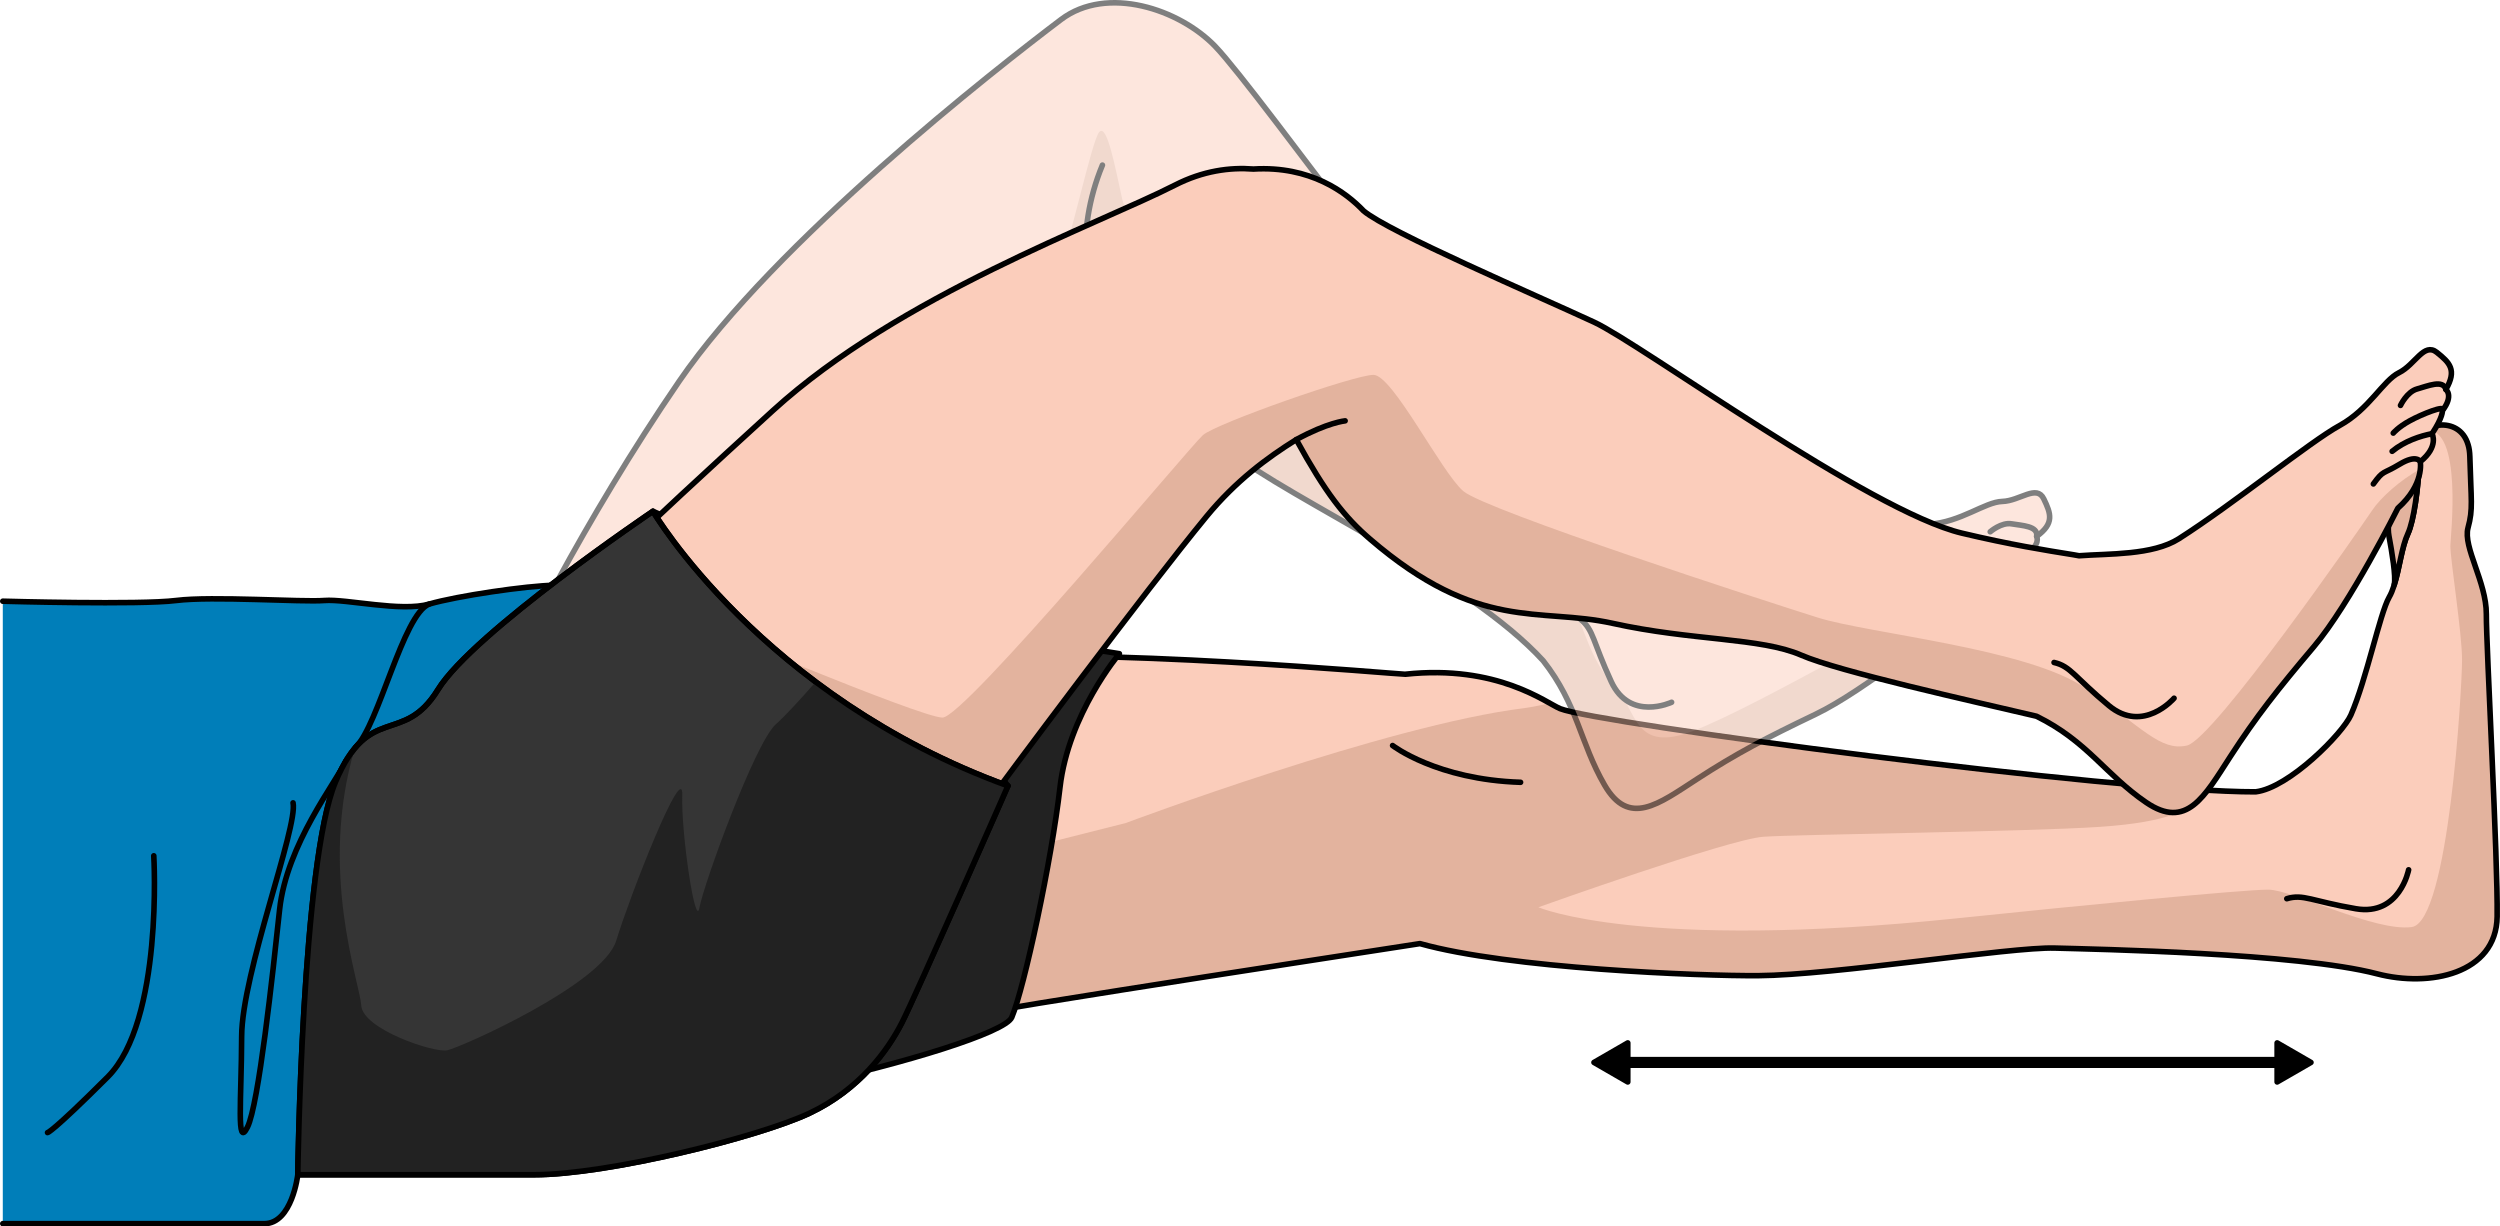 <?xml version="1.0" encoding="utf-8"?>
<!-- Generator: Adobe Illustrator 26.0.2, SVG Export Plug-In . SVG Version: 6.00 Build 0)  -->
<svg version="1.1" id="Camada_1" xmlns="http://www.w3.org/2000/svg" xmlns:xlink="http://www.w3.org/1999/xlink" x="0px" y="0px"
	 width="447.06px" height="219.32px" viewBox="0 0 447.06 219.32" enable-background="new 0 0 447.06 219.32" xml:space="preserve">
<g>
	<g>
		<path fill="#E3B39E" d="M444.617,109.818c0.013-5.748-4.204-11.974-3.278-15.427c0.94-3.454,0.534-4.821,0.326-12.787
			c-0.026-0.768-0.117-1.446-0.3-2.046c-1.591-5.553-9.058-3.728-8.759-0.469c0.092,0.925,0.092,2.254,0.015,3.768
			c-0.184,4.365-0.965,10.255-2.021,12.548c-1.122,2.399-1.513,6.206-2.451,9.164c-0.014,0.093-0.039,0.168-0.065,0.234
			c-0.234,0.73-0.508,1.408-0.846,1.994c-1.682,2.959-4.01,14.582-6.843,21.062c-1.419,3.246-11.056,13.043-17.032,13.74
			c-24.797,0.07-117.982-12.25-124.375-14.873c-2.465-1.011-11.189-7.929-27.701-6.156c-0.66,0.071-55.975-5.018-83.726-2.663
			c-30.453,2.586-51.972-3.503-60.605-0.945c-8.633,2.557-29.89,26.042-24.916,47.708c4.974,21.664,10.964,29.88,22.704,28.439
			c11.739-1.439,45.971-6.502,53.969-8.847c6.995-2.053,72.811-12.034,95.205-15.524c15.846,4.466,50.094,5.808,60.51,5.734
			c13.489-0.093,45.108-5.16,52.995-4.935c7.279,0.208,43.437,0.888,57.648,4.604c9.376,2.451,21.322,0.025,21.478-10.219
			C446.696,153.665,444.592,115.565,444.617,109.818z"/>
		<g>
			<path fill="#FBCDBB" d="M433.689,76.966c-0.718,0.547-1.158,1.287-1.082,2.124c0.092,0.925,0.092,2.254,0.015,3.768
				c-0.184,4.365-0.965,10.255-2.021,12.548c-1.122,2.399-1.513,6.206-2.451,9.164c-0.014,0.093-0.039,0.168-0.065,0.234
				c-0.234,0.73-0.508,1.408-0.846,1.994c-1.682,2.959-4.01,14.582-6.843,21.062c-1.419,3.246-11.056,13.043-17.032,13.74
				c-3.316,0.009-7.864-0.205-13.254-0.585l0.66,3.449c0,0-2.028,2.515-15.299,3.4s-53.972,1.327-60.166,1.77
				s-40.209,12.606-40.209,12.606s18.249,7.863,74.843,1.976c22.651-2.356,51.22-5.128,55.644-5.128s19.051,7.576,25.687,6.691
				c6.636-0.885,9.005-42.892,9.005-47.759c0-4.866-2.09-17.768-2.09-20.422C438.185,96.208,440.527,76.095,433.689,76.966z"/>
			<path fill="#FBCDBB" d="M109.584,170.348l91.729-23.173c0,0,46.729-17.524,71.261-20.544c1.41-0.174,2.953-0.575,4.635-0.846
				c-3.83-2.146-12.164-6.692-25.919-5.214c-0.66,0.071-55.975-5.018-83.726-2.663c-30.453,2.586-51.972-3.503-60.605-0.945
				c-1.25,0.37-2.769,1.191-4.431,2.37C106.409,147.566,109.584,170.348,109.584,170.348z"/>
		</g>
		<path fill="none" stroke="#000000" stroke-linecap="round" stroke-linejoin="round" stroke-miterlimit="10" d="M430.719,155.543
			c0,0-1.569,8.307-9.431,6.962c-7.862-1.345-9.436-2.692-12.353-1.794"/>
		<path fill="none" stroke="#000000" stroke-linecap="round" stroke-linejoin="round" stroke-miterlimit="10" d="M444.617,109.818
			c0.013-5.748-4.204-11.974-3.278-15.427c0.94-3.454,0.534-4.821,0.326-12.787c-0.026-0.768-0.117-1.446-0.3-2.046
			c-1.591-5.553-9.058-3.728-8.759-0.469c0.092,0.925,0.092,2.254,0.015,3.768c-0.184,4.365-0.965,10.255-2.021,12.548
			c-1.122,2.399-1.513,6.206-2.451,9.164c-0.014,0.093-0.039,0.168-0.065,0.234c-0.234,0.73-0.508,1.408-0.846,1.994
			c-1.682,2.959-4.01,14.582-6.843,21.062c-1.419,3.246-11.056,13.043-17.032,13.74c-24.797,0.07-117.982-12.25-124.375-14.873
			c-2.465-1.011-11.189-7.929-27.701-6.156c-0.66,0.071-55.975-5.018-83.726-2.663c-30.453,2.586-51.972-3.503-60.605-0.945
			c-8.633,2.557-29.89,26.042-24.916,47.708c4.974,21.664,10.964,29.88,22.704,28.439c11.739-1.439,45.971-6.502,53.969-8.847
			c6.995-2.053,72.811-12.034,95.205-15.524c15.846,4.466,50.094,5.808,60.51,5.734c13.489-0.093,45.108-5.16,52.995-4.935
			c7.279,0.208,43.437,0.888,57.648,4.604c9.376,2.451,21.322,0.025,21.478-10.219C446.696,153.665,444.592,115.565,444.617,109.818
			z"/>
		<path fill="none" stroke="#000000" stroke-linecap="round" stroke-linejoin="round" stroke-miterlimit="10" d="M249.029,133.318
			c0,0,7.878,6.102,22.885,6.576"/>
		<path fill="#E3B39E" stroke="#000000" stroke-linecap="round" stroke-linejoin="round" stroke-miterlimit="10" d="M428.306,90.22
			c0,0-1.654,2.58-1.107,5.617c0.534,2.881,1.277,7.208,0.951,8.732c0.938-2.958,1.329-6.764,2.451-9.163
			c1.056-2.293,1.837-8.184,2.021-12.549c-0.145-0.184-1.448-1.708-2.659,0.013c-1.291,1.837,0,3.492,0,3.492
			S428.476,87.223,428.306,90.22z"/>
	</g>
	<path fill="#222222" stroke="#000000" stroke-linecap="round" stroke-linejoin="round" stroke-miterlimit="10" d="M109.75,113.57
		c0,0,65.422-1.056,90.422,3.326c0,0-9.117,10.788-10.617,23.889c-1.5,13.1-6.377,35.823-8.627,41.143
		C178.677,187.25,109.5,204.2,99,197.384C88.5,190.57,70.5,144.07,109.75,113.57z"/>
	<g opacity="0.5">
		<path fill="#FBCDBB" d="M365.477,89.215c-1.277-2.643-4.284,0.367-7.421,0.454c-3.142,0.092-7.338,3.695-13.187,4.106
			c-5.851,0.412-22.358,4.732-33.558,6.289c-5.351,0.743-12.156-2.892-16.94-4.733c-0.001,0-0.002,0-0.002,0.001
			c-0.243-0.181-10.065-7.011-16.793-12.478c-12.888-10.466-52.167-66.116-60.271-74.566c-6.357-6.628-19.342-11.014-27.572-4.79
			c-11.885,8.988-51.145,39.691-68.255,64.646c-17.111,24.954-29.751,50.449-33.25,58.699c-3.496,8.249-2.024,37.155,17.15,47.311
			c19.175,10.156,31.232,14.605,37.5,4.7c6.268-9.906,25.179-40.137,28.437-47.766c3.257-7.627,16.56-49.542,24.09-64.739
			c1.104-2.228,2.293-4.277,3.525-6.196c5.779,4.588,15.435,16.211,20.981,20.576c11.142,8.771,42.522,22.632,56.045,37.425
			c6.186,7.866,6.6,14.67,10.966,22.214c4.366,7.545,9.577,3.474,16.59-1.082c7.014-4.557,12.319-7.321,21.149-11.552
			c8.836-4.23,23.328-16.162,23.328-16.162c5.936-1.847,6.92-5.863,6.92-5.863c4.079-1.047,3.891-3.659,3.891-3.659
			c2.976-1.89,3.31-2.958,3.31-2.958c2.919-1.577,2.093-3.174,2.093-3.174C367.402,93.587,366.752,91.86,365.477,89.215z"/>
		<path fill="#E3B39E" d="M345.557,108.737c-2.469,0.566-35.664,20.086-44.717,22.632c-9.053,2.546-8.23-5.092-12.708-9.479
			c-4.478-4.386-5.947-14.568-8.69-15.982c-2.743-1.415-40.876-24.046-45.54-28.007c-4.664-3.96-31.823-35.928-33.195-42.152
			c-1.372-6.224-2.743-13.579-4.115-12.165c-1.372,1.415-5.487,21.217-7.133,23.764c-1.646,2.546-58.708,108.634-58.708,108.634
			l8.956,26.348c1.186-0.865,2.244-2.01,3.172-3.476c6.268-9.906,25.179-40.137,28.437-47.766
			c3.257-7.627,16.56-49.542,24.09-64.739c1.104-2.228,2.293-4.277,3.525-6.196c5.779,4.588,15.435,16.211,20.981,20.576
			c11.142,8.771,42.522,22.632,56.045,37.425c6.186,7.866,6.6,14.67,10.966,22.214c4.366,7.545,9.577,3.474,16.59-1.082
			c7.014-4.557,12.319-7.321,21.149-11.552c8.836-4.23,23.328-16.162,23.328-16.162c4.031-1.254,5.775-3.507,6.482-4.825
			C350.804,106.615,347.409,108.313,345.557,108.737z"/>
		<path fill="none" stroke="#000000" stroke-linecap="round" stroke-linejoin="round" stroke-miterlimit="10" d="M365.477,89.215
			c-1.277-2.643-4.284,0.367-7.421,0.454c-3.142,0.092-7.338,3.695-13.187,4.106c-5.851,0.412-22.358,4.732-33.558,6.289
			c-5.351,0.743-12.156-2.892-16.94-4.733c-0.001,0-0.002,0-0.002,0.001c-0.243-0.181-10.065-7.011-16.793-12.478
			c-12.888-10.466-52.167-66.116-60.271-74.566c-6.357-6.628-19.342-11.014-27.572-4.79c-11.885,8.988-51.145,39.691-68.255,64.646
			c-17.111,24.954-29.751,50.449-33.25,58.699c-3.496,8.249-2.024,37.155,17.15,47.311c19.175,10.156,31.232,14.605,37.5,4.7
			c6.268-9.906,25.179-40.137,28.437-47.766c3.257-7.627,16.56-49.542,24.09-64.739c1.104-2.228,2.293-4.277,3.525-6.196
			c5.779,4.588,15.435,16.211,20.981,20.576c11.142,8.771,42.522,22.632,56.045,37.425c6.186,7.866,6.6,14.67,10.966,22.214
			c4.366,7.545,9.577,3.474,16.59-1.082c7.014-4.557,12.319-7.321,21.149-11.552c8.836-4.23,23.328-16.162,23.328-16.162
			c5.936-1.847,6.92-5.863,6.92-5.863c4.079-1.047,3.891-3.659,3.891-3.659c2.976-1.89,3.31-2.958,3.31-2.958
			c2.919-1.577,2.093-3.174,2.093-3.174C367.402,93.587,366.752,91.86,365.477,89.215z"/>
		<g>
			<path fill="none" stroke="#000000" stroke-linecap="round" stroke-linejoin="round" stroke-miterlimit="10" d="M298.922,125.582
				c0,0-7.461,3.509-10.791-3.691c-3.33-7.198-3.142-9.261-5.485-11.128"/>
			<path fill="none" stroke="#000000" stroke-linecap="round" stroke-linejoin="round" stroke-miterlimit="10" d="M364.201,95.919
				c0.313-1.879-2.648-1.92-4.473-2.243c-1.82-0.323-3.829,1.417-3.829,1.417"/>
			<path fill="none" stroke="#000000" stroke-linecap="round" stroke-linejoin="round" stroke-miterlimit="10" d="M362.109,99.092
				c1.111-0.741-3.6-0.971-5.891-0.808c-2.284,0.162-3.48,0.757-3.48,0.757"/>
			<path fill="none" stroke="#000000" stroke-linecap="round" stroke-linejoin="round" stroke-miterlimit="10" d="M358.799,102.05
				c-1.946-0.505-4.865-0.872-7.56-0.138"/>
			<path fill="none" stroke="#000000" stroke-linecap="round" stroke-linejoin="round" stroke-miterlimit="10" d="M354.908,105.71
				c0,0,0.015-1.533-3.445-1.137c-3.466,0.395-2.886-0.32-5.56,1.225"/>
		</g>
		<path fill="none" stroke="#000000" stroke-linecap="round" stroke-linejoin="round" stroke-miterlimit="10" d="M198.93,60.154
			c-5.356-5.734-6.727-18.747-1.789-30.629"/>
	</g>
	<path fill="#222222" stroke="#000000" stroke-linecap="round" stroke-linejoin="round" stroke-miterlimit="10" d="M116.76,91.432
		c0,0,37.7,15.26,63.481,49.101l-35.085,4.87l-31.363-32.028L116.76,91.432z"/>
	<polygon stroke="#000000" stroke-linecap="round" stroke-linejoin="round" stroke-miterlimit="10" points="413.253,189.988 
		407.208,186.497 407.208,189.488 291.085,189.488 291.085,186.497 285.041,189.988 291.085,193.478 291.085,190.488 
		407.208,190.488 407.208,193.478 	"/>
	<g>
		<path fill="#007EB9" d="M76.75,108.021c-5,1.452-14.75-0.951-18.75-0.638c-4,0.315-20-0.813-26.5,0c-6.5,0.815-31,0.127-31,0.127
			v111.31c0,0,41.75,0,46.75,0s6-8.75,6-8.75l45.948-105.416C94.125,104.741,81.75,106.57,76.75,108.021z"/>
		<path fill="none" stroke="#000000" stroke-linecap="round" stroke-linejoin="round" stroke-miterlimit="10" d="M0.5,218.82
			c0,0,41.75,0,46.75,0s6-8.75,6-8.75l45.948-105.416c-5.072,0.086-17.448,1.916-22.448,3.367c-5,1.452-14.75-0.951-18.75-0.638
			c-4,0.315-20-0.813-26.5,0c-6.5,0.815-31,0.127-31,0.127"/>
		<path fill="none" stroke="#000000" stroke-linecap="round" stroke-linejoin="round" stroke-miterlimit="10" d="M76.75,108.021
			c-4.678,1.805-9.006,21.607-13.16,25.617"/>
		<path fill="none" stroke="#000000" stroke-linecap="round" stroke-linejoin="round" stroke-miterlimit="10" d="M61.985,135.87
			C60.139,139.82,51.25,150.986,50,162.654c-1.25,11.666-3.75,34.916-5.75,38.916s-1.072-5-1.036-16.25
			c0.036-11.25,10.099-37.5,9.192-41.75"/>
		<path fill="none" stroke="#000000" stroke-linecap="round" stroke-linejoin="round" stroke-miterlimit="10" d="M27.5,153.036
			c0,0,1.75,29.578-8.25,39.556c-10,9.978-10.75,9.944-10.75,9.944"/>
	</g>
	<g>
		<path fill="#FBCDBB" d="M437.383,69.647c2.015-3.503,0.681-4.789-1.624-6.635c-2.306-1.845-3.854,2.19-6.753,3.628
			c-2.901,1.445-5.313,6.533-10.612,9.442c-5.301,2.91-18.931,13.986-28.755,20.253c-4.695,2.994-12.59,2.645-17.84,3.048
			c-0.001,0-0.001,0.001-0.002,0.002c-0.303-0.06-0.614-0.116-0.94-0.168c-5.127-0.823-11.425-1.83-20.018-3.874
			c-16.458-3.909-57.389-33.844-65.771-37.731c-10.317-4.785-36.785-16.147-41.226-19.901c-3.122-3.286-9.5-8.094-19.699-7.48
			c-4.233-0.328-9.019,0.308-14.054,2.884c-13.531,6.919-49.269,19.706-71.86,40.289c-22.593,20.582-42.946,39.668-48.242,46.951
			c-5.293,7.282-7.87,38.854,9.26,53.02c17.131,14.166,28.319,21.181,36.759,12.895c8.44-8.286,33.979-33.625,38.898-40.353
			c4.918-6.728,30.015-40.402,40.862-53.577c5.223-6.344,10.858-10.504,16.038-13.728c5.225,9.54,8.653,13.888,13.174,17.774
			c19.51,16.772,30.245,12.167,43.421,15.086c14.112,3.128,26.487,2.531,33.717,5.691c6.661,2.909,30.612,8.223,42.045,10.913
			c9.095,4.456,12.343,10.45,19.599,15.402c7.257,4.954,10.422-1,15.068-8.173c4.647-7.175,8.449-11.982,14.933-19.649
			c6.489-7.669,15.034-24.778,15.034-24.778c4.778-4.249,4.01-8.319,4.01-8.319c3.377-2.719,2.102-5.007,2.102-5.007
			c1.99-3.005,1.854-4.119,1.854-4.119C438.828,70.738,437.383,69.647,437.383,69.647z"/>
		<path fill="#E3B39E" d="M428.794,90.878c3.121-2.775,3.872-5.467,4.02-7.005c-3.562,1.928-7.109,5.126-8.597,7.358
			c-2.104,3.157-28.409,41.035-33.143,42.087c-4.735,1.052-7.891-3.156-18.15-10.258c-10.259-7.103-38.667-9.733-47.874-12.626
			c-9.207-2.893-59.448-19.202-63.393-22.622c-3.946-3.419-12.626-20.78-16.046-20.78s-28.146,8.68-30.513,10.785
			s-42.613,50.504-46.559,50.504c-3.946,0-46.296-17.887-46.296-17.887l-21.737,63.978c1.885,1.546,3.696,2.997,5.439,4.347
			c7.424,0.142,20.476,0.332,37.107,0.549c11.023-10.955,27.944-28.044,31.853-33.39c4.918-6.728,30.015-40.402,40.862-53.577
			c5.223-6.344,10.858-10.504,16.038-13.728c5.225,9.54,8.653,13.888,13.174,17.774c19.51,16.772,30.245,12.167,43.421,15.086
			c14.112,3.128,26.487,2.531,33.717,5.691c6.661,2.909,30.612,8.223,42.045,10.913c9.095,4.456,12.343,10.45,19.599,15.402
			c7.257,4.954,10.422-1,15.068-8.173c4.647-7.175,8.449-11.982,14.933-19.649C420.249,107.987,428.794,90.878,428.794,90.878z"/>
		<path fill="none" stroke="#000000" stroke-linecap="round" stroke-linejoin="round" stroke-miterlimit="10" d="M437.383,69.647
			c2.015-3.503,0.681-4.789-1.624-6.635c-2.306-1.845-3.854,2.19-6.753,3.628c-2.901,1.445-5.313,6.533-10.612,9.442
			c-5.301,2.91-18.931,13.986-28.755,20.253c-4.695,2.994-12.59,2.645-17.84,3.048c-0.001,0-0.001,0.001-0.002,0.002
			c-0.303-0.06-0.614-0.116-0.94-0.168c-5.127-0.823-11.425-1.83-20.018-3.874c-16.458-3.909-57.389-33.844-65.771-37.731
			c-10.317-4.785-36.785-16.147-41.226-19.901c-3.122-3.286-9.5-8.094-19.699-7.48c-4.233-0.328-9.019,0.308-14.054,2.884
			c-13.531,6.919-49.269,19.706-71.86,40.289c-22.593,20.582-42.946,39.668-48.242,46.951c-5.293,7.282-7.87,38.854,9.26,53.02
			c17.131,14.166,28.319,21.181,36.759,12.895c8.44-8.286,33.979-33.625,38.898-40.353c4.918-6.728,30.015-40.402,40.862-53.577
			c5.223-6.344,10.858-10.504,16.038-13.728c5.225,9.54,8.653,13.888,13.174,17.774c19.51,16.772,30.245,12.167,43.421,15.086
			c14.112,3.128,26.487,2.531,33.717,5.691c6.661,2.909,30.612,8.223,42.045,10.913c9.095,4.456,12.343,10.45,19.599,15.402
			c7.257,4.954,10.422-1,15.068-8.173c4.647-7.175,8.449-11.982,14.933-19.649c6.489-7.669,15.034-24.778,15.034-24.778
			c4.778-4.249,4.01-8.319,4.01-8.319c3.377-2.719,2.102-5.007,2.102-5.007c1.99-3.005,1.854-4.119,1.854-4.119
			C438.828,70.738,437.383,69.647,437.383,69.647z"/>
		<g>
			<path fill="none" stroke="#000000" stroke-linecap="round" stroke-linejoin="round" stroke-miterlimit="10" d="M388.773,124.86
				c0,0-5.506,6.418-11.648,1.328c-6.142-5.087-6.833-7.041-9.81-7.719"/>
			<path fill="none" stroke="#000000" stroke-linecap="round" stroke-linejoin="round" stroke-miterlimit="10" d="M437.383,69.647
				c-0.498-1.841-3.285-0.594-5.129-0.096c-1.839,0.495-2.987,2.946-2.987,2.946"/>
			<path fill="none" stroke="#000000" stroke-linecap="round" stroke-linejoin="round" stroke-miterlimit="10" d="M436.76,73.433
				c0.728-1.154-3.776,0.68-5.851,1.821c-2.07,1.137-2.938,2.195-2.938,2.195"/>
			<path fill="none" stroke="#000000" stroke-linecap="round" stroke-linejoin="round" stroke-miterlimit="10" d="M434.906,77.552
				c-2.033,0.386-4.919,1.318-7.132,3.152"/>
			<path fill="none" stroke="#000000" stroke-linecap="round" stroke-linejoin="round" stroke-miterlimit="10" d="M432.804,82.559
				c0,0-0.63-1.397-3.701,0.462c-3.077,1.861-2.835,0.96-4.688,3.521"/>
		</g>
		<path fill="none" stroke="#000000" stroke-linecap="round" stroke-linejoin="round" stroke-miterlimit="10" d="M231.804,78.612
			c5.639-3.083,8.736-3.354,8.736-3.354"/>
	</g>
	<path fill="#353535" stroke="#000000" stroke-linecap="round" stroke-linejoin="round" stroke-miterlimit="10" d="M116.76,91.432
		c0,0,19.481,33.101,63.481,49.101c0,0-16.491,37.532-18.991,42.409c-2.5,4.877-7.5,11.877-16.5,16.127s-36.037,11-49.25,11
		s-42.25,0-42.25,0s0.75-56,6.75-70.25s12.076-6.353,18.326-16.51C84.576,113.154,116.76,91.432,116.76,91.432z"/>
	<path fill="#222222" d="M138.779,129.47c-3.78,3.308-12.994,28.822-13.702,32.838s-3.307-13.466-3.071-20.081
		c0.236-6.615-9.45,18.191-11.812,25.987c-2.362,7.796-27.877,19.136-30.24,19.608c-2.362,0.473-15.12-3.78-15.356-8.032
		c-0.219-3.939-7.724-24.095-1.133-46.008c-1.158,1.388-2.312,3.302-3.464,6.037c-6,14.25-6.75,70.25-6.75,70.25s29.037,0,42.25,0
		s40.25-6.75,49.25-11s14-11.25,16.5-16.127c2.5-4.876,18.991-42.409,18.991-42.409c-13.829-5.028-25.232-11.747-34.373-18.595
		C143.18,125.001,140.384,128.066,138.779,129.47z"/>
	<path fill="none" stroke="#000000" stroke-linecap="round" stroke-linejoin="round" stroke-miterlimit="10" d="M116.76,91.432
		c0,0,19.481,33.101,63.481,49.101c0,0-16.491,37.532-18.991,42.409c-2.5,4.877-7.5,11.877-16.5,16.127s-36.037,11-49.25,11
		s-42.25,0-42.25,0s0.75-56,6.75-70.25s12.076-6.353,18.326-16.51C84.576,113.154,116.76,91.432,116.76,91.432z"/>
</g>
</svg>
